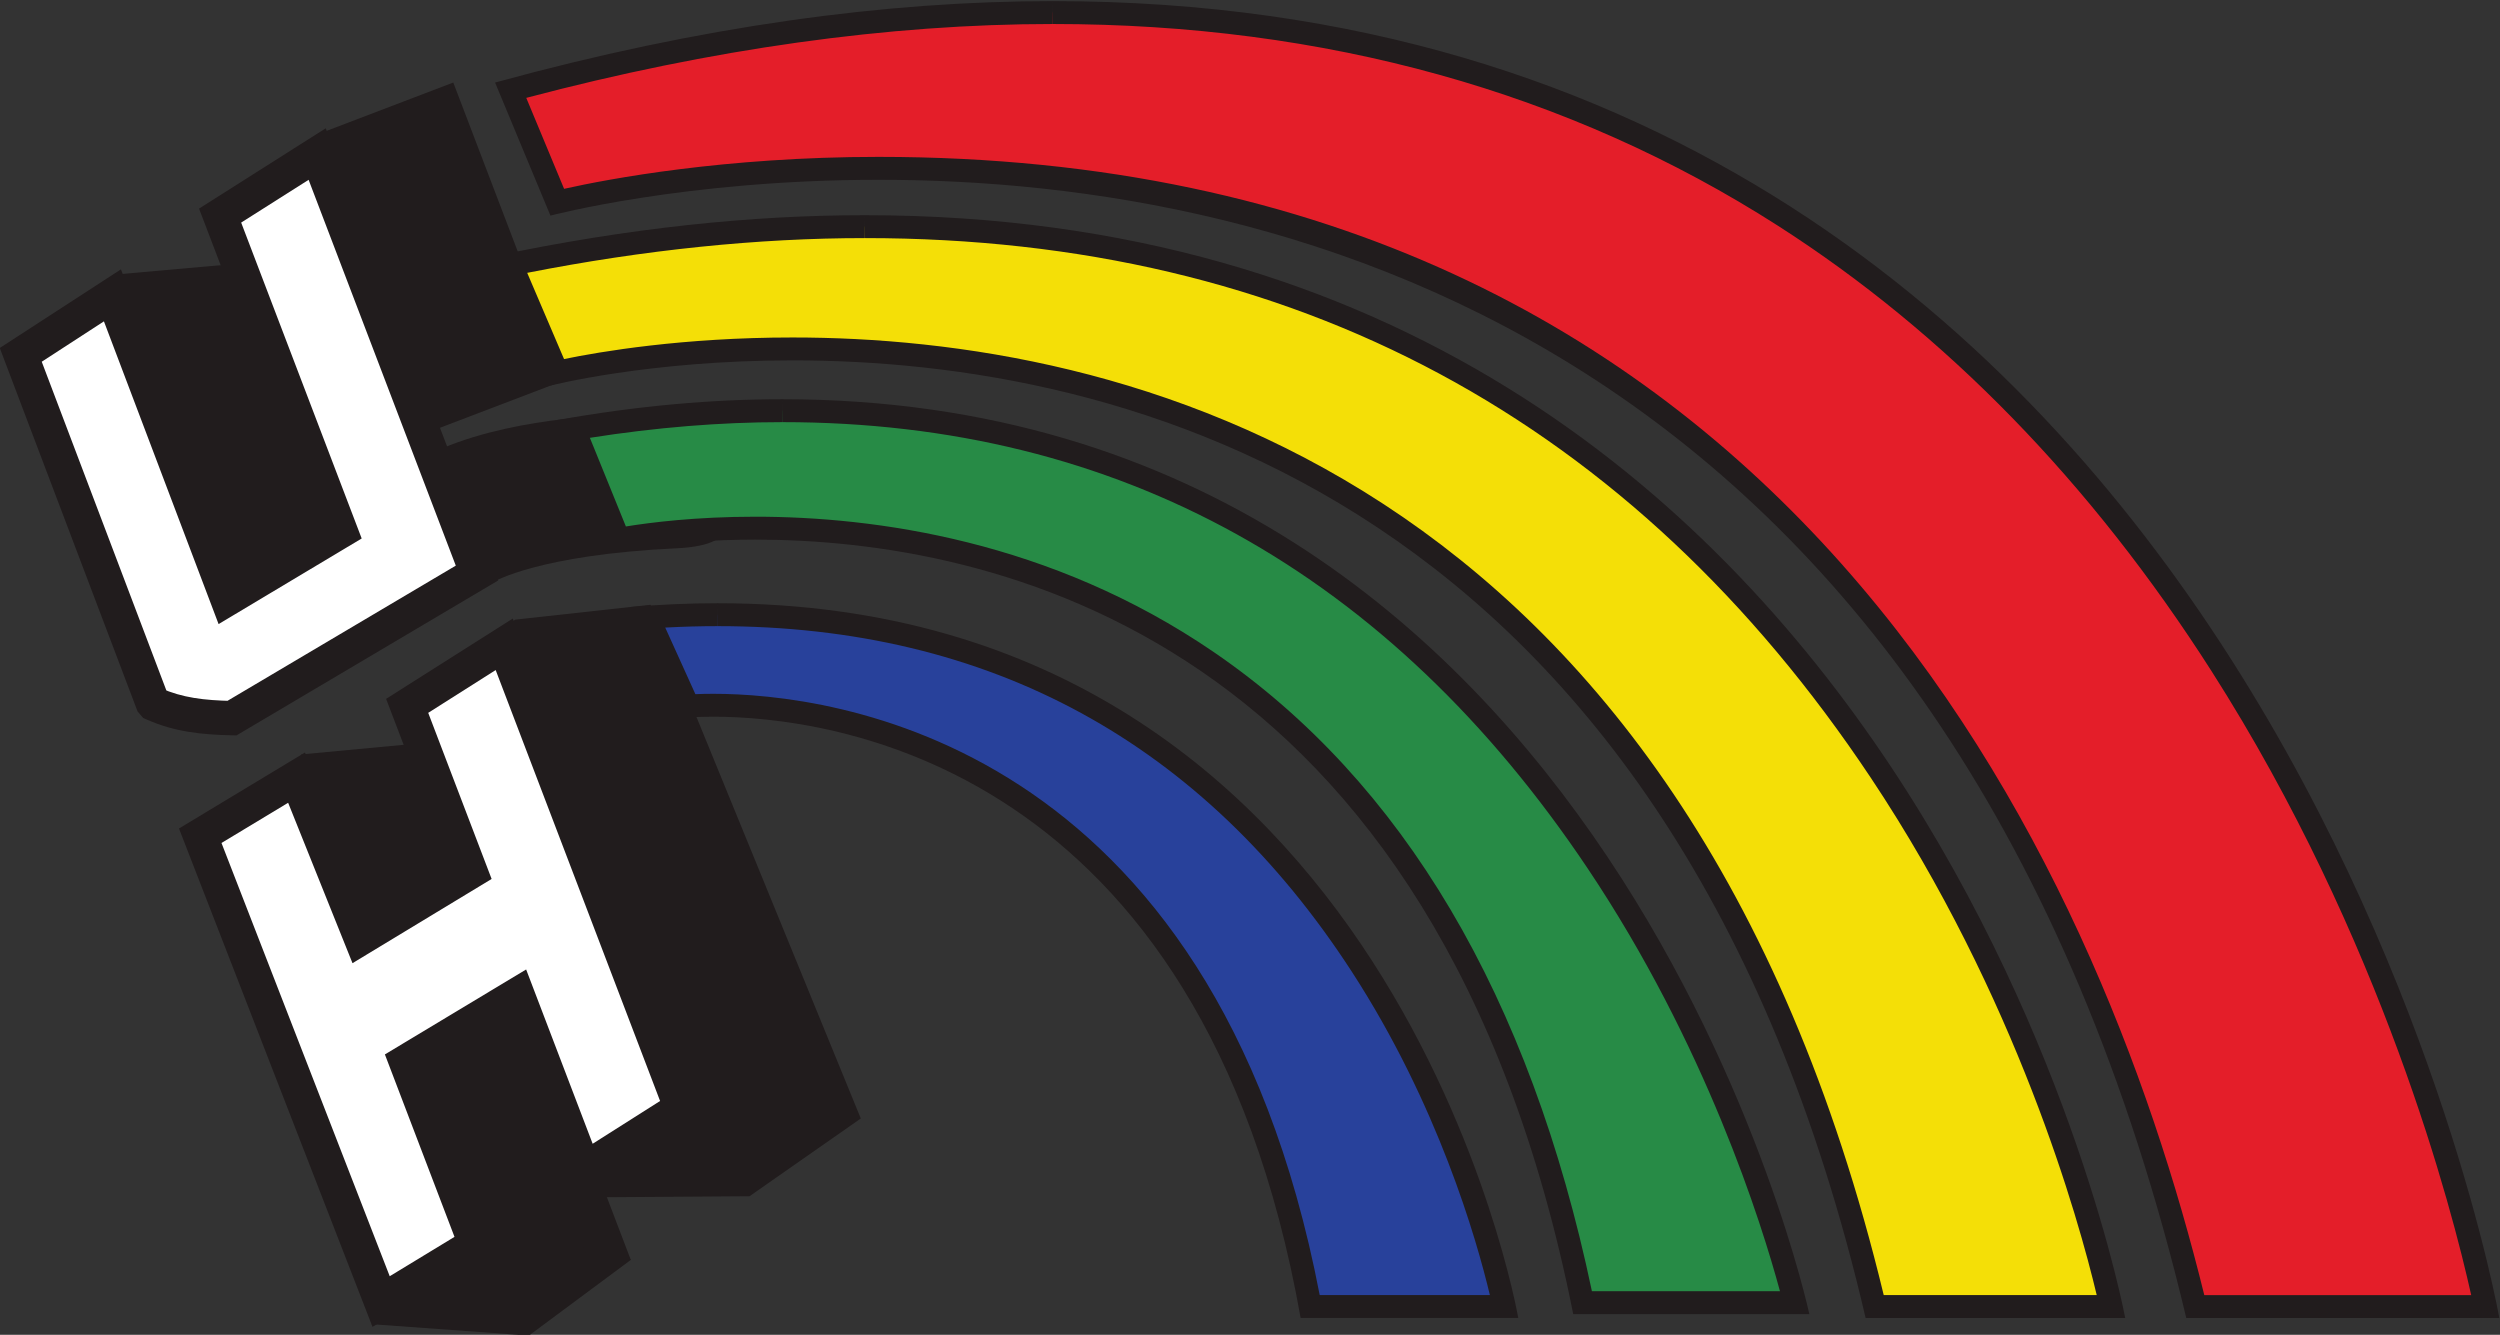 <?xml version="1.0" encoding="UTF-8" standalone="no"?>
<svg
   xmlns:dc="http://purl.org/dc/elements/1.1/"
   xmlns:cc="http://creativecommons.org/ns#"
   xmlns:rdf="http://www.w3.org/1999/02/22-rdf-syntax-ns#"
   xmlns:svg="http://www.w3.org/2000/svg"
   xmlns="http://www.w3.org/2000/svg"
   xmlns:sodipodi="http://sodipodi.sourceforge.net/DTD/sodipodi-0.dtd"
   xmlns:inkscape="http://www.inkscape.org/namespaces/inkscape"
   version="1.1"
   id="svg2"
   xml:space="preserve"
   width="500"
   height="266.955"
   viewBox="0 0 500 266.955"
   sodipodi:docname="HawaiiRainbowWarriors logo 1982.svg"
   inkscape:version="1.0.1 (3bc2e813f5, 2020-09-07)"><rect x="0" y="0" width="500" height="266.955" fill="#333333" stroke="none"/><defs
     id="defs6"><clipPath
       clipPathUnits="userSpaceOnUse"
       id="clipPath24"><path
         d="M 698.3,685.2 H 0.1 V 904.5 H 698.3 V 752.1 h -13.035 v 29.095 h -0.26 v 6.12 h 0.3 v 63.36 H 45.465 v -63.36 h 132.66 v -22.52 h 298.34 V 752.1 H 437.04 V 696.6 H 698.3 v -11.4"
         id="path22" /></clipPath><clipPath
       clipPathUnits="userSpaceOnUse"
       id="clipPath40"><path
         d="M 0,936 H 698.4 V 0.015 H 0 Z"
         id="path38" /></clipPath><clipPath
       clipPathUnits="userSpaceOnUse"
       id="clipPath70"><path
         d="M 0,936 H 698.4 V 0.015 H 0 Z"
         id="path68" /></clipPath><clipPath
       clipPathUnits="userSpaceOnUse"
       id="clipPath96"><path
         d="m 685.305,787.315 h -0.3 v 22.12 h -11.474 v 29.629 H 57.617 V 799.651 H 178.125 V 787.315 H 45.465 v 63.36 h 639.84 v -63.36"
         id="path94" /></clipPath><clipPath
       clipPathUnits="userSpaceOnUse"
       id="clipPath108"><path
         d="M 178.125,799.651 H 57.617 v 39.413 H 673.531 V 809.435 H 178.125 v -9.784"
         id="path106" /></clipPath><clipPath
       clipPathUnits="userSpaceOnUse"
       id="clipPath124"><path
         d="m 476.465,764.795 h -298.34 v 22.52 h 11.79 v -10.701 h 286.55 v -11.819 m 208.54,16.4 h -11.323 v 6.12 h 11.323 v -6.12"
         id="path122" /></clipPath><clipPath
       clipPathUnits="userSpaceOnUse"
       id="clipPath136"><path
         d="m 685.005,787.315 h -11.323 v 9.991 H 189.915 v -9.991 h -11.79 v 12.336 h 495.406 v 9.784 h 11.474 v -22.12"
         id="path134" /></clipPath><clipPath
       clipPathUnits="userSpaceOnUse"
       id="clipPath148"><path
         d="m 178.125,809.435 h 495.406 v -9.784 H 178.125 Z"
         id="path146" /></clipPath><clipPath
       clipPathUnits="userSpaceOnUse"
       id="clipPath160"><path
         d="m 83.342,822.619 c 0,4.136 -1.194,7.57 -3.58,10.302 -2.387,2.732 -5.506,4.098 -9.356,4.098 -3.837,0 -6.933,-1.366 -9.288,-4.098 -2.354,-2.732 -3.531,-6.166 -3.531,-10.302 v -0.43 c 0,-4.162 1.18,-7.603 3.542,-10.321 2.361,-2.719 5.46,-4.079 9.298,-4.079 3.85,0 6.965,1.36 9.345,4.079 2.38,2.718 3.57,6.159 3.57,10.321 z m -5.678,-0.43 c 0,-2.991 -0.604,-5.401 -1.814,-7.228 -1.209,-1.828 -3.017,-2.741 -5.423,-2.741 -2.381,0 -4.167,0.913 -5.357,2.741 -1.19,1.827 -1.785,4.237 -1.785,7.228 v 0.469 c 0,2.966 0.588,5.36 1.765,7.18 1.177,1.821 2.962,2.731 5.356,2.731 2.394,0 4.202,-0.917 5.425,-2.75 1.222,-1.834 1.833,-4.221 1.833,-7.161 z M 87.219,808.2 h 11.16 v 3.414 l -2.731,0.585 v 10.264 c 0.286,0.598 0.702,1.06 1.248,1.386 0.546,0.324 1.236,0.487 2.068,0.487 l 2.342,-0.058 0.604,5.19 c -0.22,0.065 -0.496,0.12 -0.828,0.166 -0.332,0.045 -0.648,0.068 -0.948,0.068 -1.027,0 -1.931,-0.305 -2.711,-0.916 -0.78,-0.612 -1.417,-1.465 -1.912,-2.558 l -0.253,3.084 h -8.333 v -3.434 l 3.024,-0.586 v -13.093 l -2.73,-0.585 z m 17.275,0 h 11.18 v 3.414 l -2.732,0.585 v 17.113 h -8.741 v -3.434 l 3.043,-0.586 v -13.093 l -2.75,-0.585 z m 8.448,30.439 h -5.698 v -4.273 h 5.698 z m 5.999,-20.468 c 0,-3.109 0.725,-5.616 2.176,-7.522 1.45,-1.907 3.469,-2.86 6.057,-2.86 1.092,0 2.061,0.208 2.907,0.625 0.846,0.416 1.581,1.021 2.206,1.815 v -1.386 c 0,-1.508 -0.345,-2.686 -1.034,-3.531 -0.69,-0.846 -1.731,-1.269 -3.123,-1.269 -1.014,0 -1.976,0.115 -2.887,0.342 -0.91,0.229 -1.821,0.538 -2.732,0.927 l -1.054,-3.999 c 1.015,-0.507 2.121,-0.907 3.318,-1.201 1.196,-0.292 2.328,-0.439 3.394,-0.439 3.058,0 5.461,0.829 7.211,2.488 1.749,1.659 2.624,3.88 2.624,6.663 v 20.488 h -4.956 l -0.411,-2.654 c -0.637,0.975 -1.405,1.727 -2.302,2.254 -0.898,0.527 -1.938,0.79 -3.122,0.79 -2.614,0 -4.646,-1.021 -6.096,-3.063 -1.451,-2.043 -2.176,-4.729 -2.176,-8.059 z m 5.698,0.409 c 0,1.989 0.322,3.603 0.965,4.838 0.644,1.236 1.662,1.854 3.053,1.854 0.846,0 1.571,-0.175 2.176,-0.526 0.604,-0.351 1.089,-0.845 1.454,-1.482 v -9.171 c -0.365,-0.611 -0.85,-1.076 -1.454,-1.395 -0.605,-0.319 -1.343,-0.478 -2.216,-0.478 -1.403,0 -2.417,0.53 -3.042,1.59 -0.624,1.059 -0.936,2.513 -0.936,4.361 z m 17.535,-10.38 h 11.18 v 3.414 l -2.732,0.585 v 17.113 h -8.741 v -3.434 l 3.043,-0.586 v -13.093 l -2.75,-0.585 z m 8.448,30.439 h -5.698 v -4.273 h 5.698 z m 5.335,-30.439 h 10.732 v 3.414 l -2.302,0.585 v 11.318 c 0.402,0.559 0.903,0.991 1.502,1.296 0.598,0.306 1.275,0.459 2.028,0.459 1.158,0 2.023,-0.296 2.595,-0.887 0.573,-0.592 0.859,-1.597 0.859,-3.015 v -9.171 l -2.439,-0.585 V 808.2 h 10.888 v 3.414 l -2.732,0.585 v 9.192 c 0,2.861 -0.598,4.961 -1.795,6.301 -1.197,1.34 -2.862,2.01 -4.994,2.01 -1.275,0 -2.427,-0.3 -3.454,-0.898 -1.027,-0.599 -1.893,-1.438 -2.595,-2.516 l -0.255,3.024 h -8.331 v -3.434 l 3.025,-0.586 v -13.093 l -2.732,-0.585 z m 43.882,19.102 c -0.832,0.689 -1.98,1.255 -3.443,1.697 -1.463,0.443 -3.014,0.664 -4.653,0.664 -2.694,0 -4.769,-0.641 -6.226,-1.922 -1.457,-1.281 -2.185,-2.807 -2.185,-4.575 0,-1.717 0.634,-3.074 1.903,-4.069 1.269,-0.995 3.145,-1.746 5.629,-2.253 1.639,-0.352 2.764,-0.755 3.376,-1.21 0.611,-0.455 0.918,-0.995 0.918,-1.62 0,-0.715 -0.303,-1.28 -0.908,-1.697 -0.605,-0.416 -1.486,-0.624 -2.644,-0.624 -0.637,0 -1.249,0.068 -1.834,0.204 -0.586,0.136 -1.048,0.347 -1.385,0.634 l -0.782,2.751 h -3.979 l 0.058,-4.74 c 1.054,-0.885 2.261,-1.566 3.62,-2.04 1.359,-0.475 2.851,-0.713 4.477,-0.713 2.667,0 4.817,0.602 6.45,1.806 1.632,1.204 2.448,2.754 2.448,4.654 0,1.768 -0.631,3.156 -1.892,4.165 -1.262,1.008 -3.201,1.772 -5.816,2.292 -1.677,0.327 -2.796,0.701 -3.355,1.123 -0.56,0.422 -0.839,0.953 -0.839,1.59 0,0.676 0.292,1.239 0.877,1.688 0.585,0.448 1.379,0.673 2.382,0.673 0.714,0 1.368,-0.104 1.96,-0.312 0.592,-0.208 1.083,-0.469 1.473,-0.781 l 0.605,-2.635 h 3.824 z m 15.231,-8.761 c 0,-3.175 0.881,-5.759 2.644,-7.756 1.762,-1.997 4.211,-2.996 7.346,-2.996 3.095,0 5.524,0.999 7.286,2.996 1.763,1.997 2.644,4.581 2.644,7.756 v 0.41 c 0,3.162 -0.881,5.743 -2.644,7.747 -1.762,2.002 -4.204,3.004 -7.325,3.004 -3.109,0 -5.545,-1.004 -7.307,-3.015 -1.763,-2.01 -2.644,-4.589 -2.644,-7.736 z m 5.696,0.41 c 0,1.872 0.338,3.401 1.015,4.585 0.676,1.183 1.756,1.775 3.24,1.775 1.482,0 2.568,-0.592 3.257,-1.775 0.69,-1.184 1.035,-2.713 1.035,-4.585 v -0.41 c 0,-1.912 -0.342,-3.453 -1.024,-4.624 -0.683,-1.172 -1.759,-1.757 -3.229,-1.757 -1.51,0 -2.603,0.582 -3.279,1.747 -0.677,1.164 -1.015,2.708 -1.015,4.634 z M 238.781,808.2 h 11.2 v 3.414 l -2.751,0.585 v 13.112 h 4.194 v 4.001 h -4.194 v 2.34 c 0,0.95 0.237,1.679 0.713,2.187 0.474,0.507 1.174,0.761 2.098,0.761 0.39,0 0.731,-0.02 1.023,-0.059 0.293,-0.039 0.595,-0.085 0.908,-0.136 l 0.487,4.234 c -0.598,0.129 -1.148,0.23 -1.649,0.302 -0.5,0.071 -0.991,0.106 -1.472,0.106 -2.472,0 -4.391,-0.641 -5.757,-1.921 -1.366,-1.282 -2.049,-3.106 -2.049,-5.474 v -2.34 h -3.141 v -4.001 h 3.141 v -13.112 l -2.751,-0.585 z m 29.179,26.282 v -5.17 h -3.101 v -4.001 h 3.101 v -10.77 c 0,-2.342 0.53,-4.052 1.591,-5.132 1.06,-1.08 2.573,-1.62 4.536,-1.62 0.729,0 1.406,0.05 2.03,0.148 0.625,0.098 1.255,0.244 1.893,0.439 l -0.488,4.116 c -0.365,-0.078 -0.693,-0.133 -0.986,-0.165 -0.292,-0.033 -0.634,-0.049 -1.024,-0.049 -0.572,0 -1.027,0.175 -1.365,0.527 -0.339,0.351 -0.508,0.936 -0.508,1.755 v 10.751 h 3.707 v 4.001 h -3.707 v 5.17 z M 280.757,808.2 h 10.888 v 3.414 l -2.458,0.585 v 11.434 c 0.402,0.521 0.899,0.925 1.491,1.21 0.592,0.285 1.285,0.429 2.079,0.429 1.145,0 2.007,-0.341 2.585,-1.024 0.579,-0.682 0.869,-1.843 0.869,-3.482 v -8.567 l -2.458,-0.585 V 808.2 h 10.886 v 3.414 l -2.732,0.585 v 8.528 c 0,3.056 -0.628,5.315 -1.883,6.78 -1.255,1.463 -2.988,2.195 -5.199,2.195 -1.171,0 -2.238,-0.269 -3.201,-0.809 -0.962,-0.54 -1.775,-1.298 -2.437,-2.273 v 12.019 h -8.723 v -3.435 l 3.044,-0.585 v -22.42 l -2.751,-0.585 z m 41.333,0.293 c 1.386,0.468 2.514,1.047 3.386,1.736 l -1.542,3.512 c -0.988,-0.547 -1.899,-0.947 -2.732,-1.2 -0.832,-0.254 -1.879,-0.381 -3.14,-0.381 -1.419,0 -2.541,0.449 -3.367,1.347 -0.825,0.898 -1.29,2.043 -1.394,3.434 l 0.038,0.117 h 12.605 v 3.103 c 0,2.926 -0.787,5.248 -2.361,6.965 -1.575,1.718 -3.786,2.576 -6.635,2.576 -2.9,0.013 -5.212,-0.996 -6.935,-3.025 -1.724,-2.03 -2.586,-4.611 -2.586,-7.746 v -0.78 c 0,-3.006 0.91,-5.484 2.732,-7.435 1.821,-1.952 4.253,-2.927 7.297,-2.927 1.704,0 3.249,0.235 4.634,0.704 z m -2.575,15.735 c 0.566,-0.721 0.849,-1.688 0.849,-2.897 v -0.507 h -6.986 l -0.058,0.098 c 0.142,1.313 0.52,2.374 1.132,3.18 0.611,0.806 1.444,1.209 2.496,1.209 1.145,0 2.001,-0.361 2.567,-1.083 z m 23.843,12.442 h -3.025 v -3.435 l 3.025,-0.585 v -20.391 l -3.025,-0.585 v -3.414 h 11.766 v 3.414 l -3.045,0.585 v 7.493 h 4.663 c 1.34,-0.039 2.377,-0.452 3.112,-1.239 0.735,-0.787 1.103,-1.87 1.103,-3.248 v -1.62 c 0,-1.586 0.377,-2.881 1.131,-3.882 0.755,-1.002 2.062,-1.503 3.922,-1.503 h 2.947 v 3.435 l -0.703,0.097 c -0.572,0.065 -0.982,0.27 -1.229,0.615 -0.247,0.344 -0.37,0.828 -0.37,1.454 v 1.443 c 0,1.704 -0.367,3.132 -1.103,4.283 -0.734,1.151 -1.941,1.973 -3.618,2.467 1.482,0.651 2.607,1.503 3.375,2.557 0.767,1.053 1.151,2.295 1.151,3.727 0,2.6 -0.917,4.639 -2.752,6.117 -1.834,1.476 -4.364,2.215 -7.591,2.215 z m 5.696,-4.391 h 4.038 c 1.535,0 2.697,-0.381 3.484,-1.141 0.788,-0.761 1.182,-1.779 1.182,-3.054 0,-1.275 -0.398,-2.251 -1.191,-2.926 -0.794,-0.677 -1.985,-1.015 -3.572,-1.015 h -3.941 z M 388.927,808.2 v 3.414 l -1.736,0.235 c -0.039,0.259 -0.061,0.532 -0.067,0.819 -0.007,0.286 -0.01,0.592 -0.01,0.917 v 8.723 c 0,2.367 -0.816,4.191 -2.448,5.473 -1.633,1.28 -3.757,1.921 -6.372,1.921 -1.587,0 -3.054,-0.24 -4.4,-0.721 -1.347,-0.482 -2.54,-1.074 -3.58,-1.776 l -0.02,-4.684 h 4.293 l 0.372,2.263 c 0.311,0.209 0.72,0.388 1.228,0.538 0.507,0.149 1.086,0.224 1.736,0.224 1.145,0 2.01,-0.281 2.596,-0.839 0.586,-0.56 0.878,-1.347 0.878,-2.36 v -2.07 h -2.908 c -3.07,0 -5.398,-0.54 -6.985,-1.619 -1.587,-1.08 -2.38,-2.608 -2.38,-4.585 0,-1.938 0.608,-3.47 1.824,-4.595 1.216,-1.126 2.859,-1.689 4.928,-1.689 1.248,0 2.357,0.241 3.326,0.723 0.969,0.482 1.791,1.113 2.467,1.893 0.065,-0.378 0.156,-0.752 0.274,-1.122 0.118,-0.371 0.254,-0.732 0.411,-1.083 z m -13.433,4.409 c -0.462,0.403 -0.693,0.963 -0.693,1.679 0,0.793 0.312,1.473 0.937,2.039 0.624,0.566 1.541,0.849 2.751,0.849 h 2.908 v -3.22 c -0.391,-0.56 -0.937,-1.025 -1.639,-1.396 -0.702,-0.371 -1.482,-0.556 -2.341,-0.556 -0.82,0 -1.461,0.202 -1.923,0.605 z m 16.28,-4.409 h 11.18 v 3.414 l -2.731,0.585 v 17.113 h -8.742 v -3.434 l 3.043,-0.586 v -13.093 l -2.75,-0.585 z m 8.449,30.439 h -5.699 v -4.273 h 5.699 z m 5.334,-30.439 h 10.732 v 3.414 l -2.302,0.585 v 11.318 c 0.402,0.559 0.903,0.991 1.502,1.296 0.598,0.306 1.275,0.459 2.028,0.459 1.158,0 2.023,-0.296 2.595,-0.887 0.573,-0.592 0.859,-1.597 0.859,-3.015 v -9.171 l -2.439,-0.585 V 808.2 h 10.888 v 3.414 l -2.732,0.585 v 9.192 c 0,2.861 -0.598,4.961 -1.795,6.301 -1.197,1.34 -2.862,2.01 -4.994,2.01 -1.275,0 -2.426,-0.3 -3.454,-0.898 -1.027,-0.599 -1.893,-1.438 -2.595,-2.516 l -0.255,3.024 h -8.331 v -3.434 l 3.025,-0.586 v -13.093 l -2.732,-0.585 z m 47.002,10.38 c 0,3.368 -0.702,6.065 -2.107,8.088 -1.405,2.023 -3.448,3.034 -6.128,3.034 -1.105,0 -2.083,-0.227 -2.936,-0.683 -0.853,-0.456 -1.584,-1.106 -2.195,-1.951 v 11.571 h -8.702 v -3.435 l 3.024,-0.585 V 808.2 h 4.916 l 0.411,2.595 c 0.624,-0.975 1.391,-1.72 2.301,-2.234 0.911,-0.514 1.984,-0.772 3.221,-0.772 2.653,0 4.683,0.943 6.088,2.83 1.405,1.886 2.107,4.403 2.107,7.552 z m -5.679,-0.409 c 0,-1.9 -0.293,-3.367 -0.877,-4.4 -0.585,-1.034 -1.613,-1.551 -3.083,-1.551 -0.898,0 -1.655,0.169 -2.273,0.507 -0.619,0.338 -1.103,0.832 -1.454,1.482 v 8.918 c 0.351,0.688 0.832,1.218 1.443,1.589 0.611,0.37 1.36,0.556 2.245,0.556 1.457,0 2.488,-0.602 3.092,-1.805 0.605,-1.204 0.907,-2.832 0.907,-4.887 z m 9.39,0.37 c 0,-3.175 0.881,-5.759 2.644,-7.756 1.762,-1.997 4.211,-2.996 7.346,-2.996 3.095,0 5.524,0.999 7.286,2.996 1.763,1.997 2.644,4.581 2.644,7.756 v 0.41 c 0,3.162 -0.881,5.743 -2.644,7.747 -1.762,2.002 -4.204,3.004 -7.325,3.004 -3.109,0 -5.545,-1.004 -7.307,-3.015 -1.763,-2.01 -2.644,-4.589 -2.644,-7.736 z m 5.696,0.41 c 0,1.872 0.338,3.401 1.015,4.585 0.676,1.183 1.756,1.775 3.24,1.775 1.482,0 2.568,-0.592 3.257,-1.775 0.69,-1.184 1.035,-2.713 1.035,-4.585 v -0.41 c 0,-1.912 -0.342,-3.453 -1.024,-4.624 -0.683,-1.172 -1.759,-1.757 -3.229,-1.757 -1.51,0 -2.603,0.582 -3.279,1.747 -0.677,1.164 -1.015,2.708 -1.015,4.634 z m 47.79,10.361 h -9.56 v -3.434 l 2.263,-0.449 -1.971,-9.678 h -0.116 l -3.981,13.561 h -3.825 l -3.941,-13.522 h -0.116 l -1.991,9.658 2.244,0.43 v 3.434 h -9.561 v -3.434 l 2.127,-0.274 4.428,-17.404 h 4.742 l 3.923,12.566 h 0.116 l 3.922,-12.566 h 4.761 l 4.41,17.404 2.126,0.274 z m 50.496,7.358 h -10.438 v -3.435 l 2.595,-0.448 -3.24,-15.572 -0.117,-0.019 -5.366,19.474 h -4.194 l -5.327,-19.474 -0.118,0.019 -3.257,15.572 2.595,0.448 v 3.435 h -10.459 v -3.435 l 2.321,-0.293 5.796,-24.682 h 5.288 l 5.208,18.75 h 0.118 l 5.209,-18.75 h 5.288 l 5.756,24.682 2.342,0.293 z m 22.235,-28.47 v 3.414 l -1.736,0.235 c -0.039,0.259 -0.061,0.532 -0.067,0.819 -0.007,0.286 -0.01,0.592 -0.01,0.917 v 8.723 c 0,2.367 -0.816,4.191 -2.448,5.473 -1.633,1.28 -3.757,1.921 -6.372,1.921 -1.587,0 -3.054,-0.24 -4.4,-0.721 -1.347,-0.482 -2.54,-1.074 -3.58,-1.776 l -0.02,-4.684 h 4.294 l 0.371,2.263 c 0.311,0.209 0.72,0.388 1.228,0.538 0.507,0.149 1.086,0.224 1.736,0.224 1.145,0 2.01,-0.281 2.596,-0.839 0.586,-0.56 0.879,-1.347 0.879,-2.36 v -2.07 h -2.909 c -3.07,0 -5.398,-0.54 -6.985,-1.619 -1.587,-1.08 -2.38,-2.608 -2.38,-4.585 0,-1.938 0.608,-3.47 1.824,-4.595 1.216,-1.126 2.859,-1.689 4.928,-1.689 1.248,0 2.357,0.241 3.326,0.723 0.969,0.482 1.791,1.113 2.467,1.893 0.065,-0.378 0.156,-0.752 0.274,-1.122 0.118,-0.371 0.254,-0.732 0.411,-1.083 z m -13.433,4.409 c -0.462,0.403 -0.693,0.963 -0.693,1.679 0,0.793 0.312,1.473 0.937,2.039 0.624,0.566 1.541,0.849 2.751,0.849 h 2.909 v -3.22 c -0.392,-0.56 -0.938,-1.025 -1.64,-1.396 -0.702,-0.371 -1.482,-0.556 -2.341,-0.556 -0.82,0 -1.461,0.202 -1.923,0.605 z m 16.765,-4.409 h 11.16 v 3.414 l -2.732,0.585 v 10.264 c 0.287,0.598 0.703,1.06 1.249,1.386 0.546,0.324 1.236,0.487 2.068,0.487 l 2.342,-0.058 0.604,5.19 c -0.22,0.065 -0.496,0.12 -0.828,0.166 -0.332,0.045 -0.648,0.068 -0.948,0.068 -1.027,0 -1.931,-0.305 -2.711,-0.916 -0.78,-0.612 -1.417,-1.465 -1.912,-2.558 l -0.254,3.084 h -8.332 v -3.434 l 3.024,-0.586 v -13.093 l -2.73,-0.585 z m 17.88,0 h 11.16 v 3.414 l -2.731,0.585 v 10.264 c 0.286,0.598 0.702,1.06 1.248,1.386 0.546,0.324 1.236,0.487 2.068,0.487 l 2.342,-0.058 0.604,5.19 c -0.22,0.065 -0.496,0.12 -0.828,0.166 -0.332,0.045 -0.648,0.068 -0.948,0.068 -1.027,0 -1.931,-0.305 -2.711,-0.916 -0.78,-0.612 -1.417,-1.465 -1.912,-2.558 l -0.254,3.084 h -8.332 v -3.434 l 3.024,-0.586 v -13.093 l -2.73,-0.585 z m 17.155,0 h 11.18 v 3.414 l -2.732,0.585 v 17.113 h -8.741 v -3.434 l 3.043,-0.586 v -13.093 l -2.75,-0.585 z m 8.448,30.439 h -5.698 v -4.273 h 5.698 z m 5.648,-20.098 c 0,-3.175 0.881,-5.759 2.644,-7.756 1.762,-1.997 4.211,-2.996 7.346,-2.996 3.095,0 5.524,0.999 7.286,2.996 1.763,1.997 2.644,4.581 2.644,7.756 v 0.41 c 0,3.162 -0.881,5.743 -2.644,7.747 -1.762,2.002 -4.204,3.004 -7.325,3.004 -3.109,0 -5.545,-1.004 -7.307,-3.015 -1.763,-2.01 -2.644,-4.589 -2.644,-7.736 z m 5.696,0.41 c 0,1.872 0.338,3.401 1.015,4.585 0.676,1.183 1.756,1.775 3.24,1.775 1.482,0 2.568,-0.592 3.257,-1.775 0.69,-1.184 1.035,-2.713 1.035,-4.585 v -0.41 c 0,-1.912 -0.342,-3.453 -1.024,-4.624 -0.683,-1.172 -1.759,-1.757 -3.229,-1.757 -1.51,0 -2.603,0.582 -3.279,1.747 -0.677,1.164 -1.015,2.708 -1.015,4.634 z M 658.779,808.2 h 11.16 v 3.414 l -2.731,0.585 v 10.264 c 0.286,0.598 0.702,1.06 1.248,1.386 0.546,0.324 1.236,0.487 2.068,0.487 l 2.342,-0.058 0.604,5.19 c -0.22,0.065 -0.496,0.12 -0.828,0.166 -0.332,0.045 -0.648,0.068 -0.948,0.068 -1.027,0 -1.931,-0.305 -2.711,-0.916 -0.78,-0.612 -1.417,-1.465 -1.912,-2.558 l -0.253,3.084 h -8.333 v -3.434 l 3.024,-0.586 v -13.093 l -2.73,-0.585 V 808.2"
         id="path158" /></clipPath><clipPath
       clipPathUnits="userSpaceOnUse"
       id="clipPath168"><path
         d="M 673.531,799.651 H 178.125 v 9.784 h 495.406 v -9.784"
         id="path166" /></clipPath><clipPath
       clipPathUnits="userSpaceOnUse"
       id="clipPath180"><path
         d="m 476.465,776.614 h -286.55 v 10.701 h 483.767 v -6.12 H 476.465 v -4.581"
         id="path178" /></clipPath><clipPath
       clipPathUnits="userSpaceOnUse"
       id="clipPath192"><path
         d="M 673.682,787.315 H 189.915 v 9.991 h 483.767 v -9.991"
         id="path190" /></clipPath><clipPath
       clipPathUnits="userSpaceOnUse"
       id="clipPath338"><path
         d="M 0,936 H 698.4 V 0.015 H 0 Z"
         id="path336" /></clipPath><clipPath
       clipPathUnits="userSpaceOnUse"
       id="clipPath574"><path
         d="M 0,936 H 698.4 V 0.015 H 0 Z"
         id="path572" /></clipPath><clipPath
       clipPathUnits="userSpaceOnUse"
       id="clipPath628"><path
         d="M 0,936 H 698.4 V 0.015 H 0 Z"
         id="path626" /></clipPath><clipPath
       clipPathUnits="userSpaceOnUse"
       id="clipPath640"><path
         d="m 685.265,752.1 h -208.8 v 12.695 h 208.54 v 16.4 h 0.26 V 752.1"
         id="path638" /></clipPath><clipPath
       clipPathUnits="userSpaceOnUse"
       id="clipPath654"><path
         d="m 685.265,750.475 h -208.8 v 1.625 h 208.8 v -1.625"
         id="path652" /></clipPath><clipPath
       clipPathUnits="userSpaceOnUse"
       id="clipPath668"><path
         d="m 685.005,764.795 h -208.54 v 11.819 h 197.217 v 4.581 h 11.323 v -16.4"
         id="path666" /></clipPath><clipPath
       clipPathUnits="userSpaceOnUse"
       id="clipPath682"><path
         d="m 476.465,781.195 h 197.217 v -4.581 H 476.465 Z"
         id="path680" /></clipPath><clipPath
       clipPathUnits="userSpaceOnUse"
       id="clipPath696"><path
         d="M 673.682,776.614 H 476.465 v 4.581 h 197.217 v -4.581"
         id="path694" /></clipPath><clipPath
       clipPathUnits="userSpaceOnUse"
       id="clipPath708"><path
         d="M 673.682,776.614 H 476.465 v 4.581 h 197.217 v -4.581"
         id="path706" /></clipPath><clipPath
       clipPathUnits="userSpaceOnUse"
       id="clipPath720"><path
         d="M 673.682,776.614 H 476.465 v 4.581 h 197.217 v -4.581"
         id="path718" /></clipPath><clipPath
       clipPathUnits="userSpaceOnUse"
       id="clipPath736"><path
         d="m 674.722,414.84 h -85.414 v -64.274 h 85.414 z"
         id="path734" /></clipPath><clipPath
       clipPathUnits="userSpaceOnUse"
       id="clipPath746"><path
         d="M 0,0.015 H 698.4 V 936.015 H 0 Z"
         id="path744" /></clipPath><clipPath
       clipPathUnits="userSpaceOnUse"
       id="clipPath756"><path
         d="m 674.722,414.84 h -85.414 v -64.274 h 85.414 z"
         id="path754" /></clipPath></defs><sodipodi:namedview
     pagecolor="#ffffff"
     bordercolor="#666666"
     borderopacity="1"
     objecttolerance="10"
     gridtolerance="10"
     guidetolerance="10"
     inkscape:pageopacity="0"
     inkscape:pageshadow="2"
     inkscape:window-width="3840"
     inkscape:window-height="2068"
     id="namedview4"
     showgrid="false"
     fit-margin-top="0"
     fit-margin-left="0"
     fit-margin-right="0"
     fit-margin-bottom="0"
     inkscape:zoom="1.3520144"
     inkscape:cx="399.96625"
     inkscape:cy="-89.651629"
     inkscape:window-x="-12"
     inkscape:window-y="-12"
     inkscape:window-maximized="1"
     inkscape:current-layer="g10" /><g
     id="g10"
     inkscape:groupmode="layer"
     inkscape:label="October 3, 2016"
     transform="matrix(1.333,0,0,-1.333,-165.401,891.672)"><g
       id="g348"
       transform="matrix(3.71,0,0,3.71,405.34,472.911)"><path
         d="m 0,0 c -7.985,33.683 -30.829,38.727 -43.766,38.727 -4.842,0 -8.375,-0.688 -9.515,-0.942 l -1.863,4.362 c 4.977,1.012 9.789,1.525 14.311,1.525 C -1.577,43.672 8.416,5.086 9.56,0 H 0"
         style="fill:#f4df07;fill-opacity:1;fill-rule:nonzero;stroke:none"
         id="path350" /></g><g
       id="g352"
       transform="matrix(3.71,0,0,3.71,253.848,636.633)"><path
         d="m 0,0 0.005,-0.926 c 17.35,-0.001 31.036,-7.347 40.681,-21.834 5.907,-8.872 8.403,-17.854 9.131,-20.912 H 41.203 C 33.07,-9.999 10.1,-4.945 -2.928,-4.945 c -4.433,0 -7.79,-0.574 -9.239,-0.873 l -1.49,3.487 c 4.749,0.933 9.338,1.405 13.657,1.405 z m 0.005,0 c -4.581,0.001 -9.554,-0.513 -14.96,-1.65 l 2.239,-5.241 c 0,0 3.967,1.02 9.788,1.02 13.101,0 35.595,-5.163 43.398,-38.727 h 10.499 c 0,0 -8.281,44.595 -50.964,44.598"
         style="fill:#211c1d;fill-opacity:1;fill-rule:nonzero;stroke:none"
         id="path354" /></g><g
       id="g356"
       transform="matrix(3.71,0,0,3.71,320.654,472.911)"><path
         d="m 0,0 c -4.171,22.552 -19.518,24.315 -24.144,24.315 -0.438,0 -0.781,-0.015 -1.013,-0.031 l -1.625,3.594 c 0.955,0.066 1.901,0.1 2.822,0.1 C 0.662,27.978 6.977,3.941 7.845,0 H 0"
         style="fill:#28419b;fill-opacity:1;fill-rule:nonzero;stroke:none"
         id="path358" /></g><g
       id="g360"
       transform="matrix(3.71,0,0,3.71,231.754,578.415)"><path
         d="m 0,0 0.005,-0.927 c 11,-0.001 19.628,-4.704 25.644,-13.977 3.485,-5.374 5.042,-10.816 5.581,-13.074 H 24.348 C 20.013,-5.43 4.513,-3.663 -0.179,-3.663 c -0.277,0 -0.52,-0.006 -0.721,-0.015 l -1.219,2.693 c 0.717,0.039 1.426,0.058 2.119,0.058 z M 0.005,0 C -1.13,0 -2.299,-0.05 -3.512,-0.153 l 2.033,-4.492 c 0,0 0.477,0.056 1.3,0.056 4.558,0 19.75,-1.729 23.756,-24.315 h 8.801 c 0,0 -4.989,28.901 -32.373,28.904"
         style="fill:#211c1d;fill-opacity:1;fill-rule:nonzero;stroke:none"
         id="path362" /></g><g
       id="g364"
       transform="matrix(3.71,0,0,3.71,453.438,472.911)"><path
         d="m 0,0 c -4.199,17.363 -16.68,46.032 -53.25,46.032 -6.615,0 -11.597,-1.043 -12.995,-1.369 l -1.884,4.53 c 7.726,2.082 15.103,3.138 21.933,3.138 25.147,0 39.582,-14.365 47.263,-26.415 C 8.45,14.333 11.185,2.627 11.732,0 H 0"
         style="fill:#e41e29;fill-opacity:1;fill-rule:nonzero;stroke:none"
         id="path366" /></g><g
       id="g368"
       transform="matrix(3.71,0,0,3.71,282.045,668.754)"><path
         d="m 0,0 0.007,-0.926 c 11.004,-0.002 20.868,-2.747 29.319,-8.159 6.77,-4.336 12.665,-10.39 17.522,-17.993 6.926,-10.846 9.752,-21.826 10.513,-25.253 H 46.567 C 42.252,-34.801 29.592,-6.299 -7.047,-6.299 -13.273,-6.3 -17.969,-7.19 -19.765,-7.591 l -1.53,3.678 C -13.794,-1.93 -6.634,-0.926 0,-0.926 Z M 0.007,0 C -6.74,0 -14.23,-1.005 -22.556,-3.293 l 2.239,-5.382 c 0,0 5.439,1.449 13.27,1.449 16.451,0.001 43.471,-6.39 52.885,-46.031 h 12.661 c 0,0 -9.405,53.251 -58.492,53.257"
         style="fill:#211c1d;fill-opacity:1;fill-rule:nonzero;stroke:none"
         id="path370" /></g><g
       id="g372"
       transform="matrix(3.71,0,0,3.71,198.149,581.613)"><path
         d="m 0,0 c 0,0 1.812,1.099 7.413,1.36 5.601,0.26 -2.058,5.393 -2.058,5.393 0,0 -4.215,0.003 -7.419,-1.343 L 0,0"
         style="fill:#211c1d;fill-opacity:1;fill-rule:nonzero;stroke:none"
         id="path374" /></g><g
       id="g376"
       transform="matrix(3.71,0,0,3.71,142.068,627.793)"><path
         d="M 0,0 4.795,0.425 4.054,2.367 8.922,-10.394 4.348,-13.13 0,0"
         style="fill:#211c1d;fill-opacity:1;fill-rule:nonzero;stroke:none"
         id="path378" /></g><g
       id="g380"
       transform="matrix(3.71,0,0,3.71,211.162,489.263)"><path
         d="m 0,0 6.84,0.048 4.5,3.145 -8.503,20.775 -5.473,-0.601 -4.508,-3.124 0.155,-1.924 -4.307,-0.404 7.059,-19.801 -4.217,-3.24 6.372,-0.461 4.121,3.06 L 0,0"
         style="fill:#211c1d;fill-opacity:1;fill-rule:nonzero;stroke:none"
         id="path382" /></g><g
       id="g384"
       transform="matrix(3.71,0,0,3.71,218.726,479.889)"><path
         d="M 0,0 -1.733,4.544 -3.248,3.965 -1.625,-0.29 0,0"
         style="fill:#211c1d;fill-opacity:1;fill-rule:nonzero;stroke:none"
         id="path386" /></g><g
       id="g388"
       transform="matrix(3.71,0,0,3.71,154.124,543.53)"><path
         d="m 0,0 7.315,-18.838 3.824,2.323 -2.814,7.375 4.502,2.709 2.697,-7.068 3.924,2.489 L 12.294,7.742 8.369,5.253 10.928,-1.454 6.498,-4.136 3.896,2.35 0,0"
         style="fill:#ffffff;fill-opacity:1;fill-rule:nonzero;stroke:none"
         id="path390" /></g><g
       id="g392"
       transform="matrix(3.71,0,0,3.71,154.124,543.53)"><path
         d="m 0,0 -0.648,-0.251 7.615,-19.611 5.027,3.053 -2.813,7.373 3.293,1.982 2.704,-7.087 5.122,3.248 L 12.64,8.784 7.517,5.536 10.072,-1.16 6.838,-3.118 4.236,3.367 -0.859,0.293 -0.648,-0.251 0,0 0.359,-0.595 3.555,1.333 6.158,-5.154 11.784,-1.748 9.22,4.97 l 2.728,1.73 6.649,-17.427 -2.727,-1.73 -2.69,7.049 -5.712,-3.436 2.815,-7.378 -2.62,-1.592 L 0.648,0.252 0,0 0.359,-0.595 0,0"
         style="fill:#211c1d;fill-opacity:1;fill-rule:nonzero;stroke:none"
         id="path394" /></g><g
       id="g396"
       transform="matrix(3.71,0,0,3.71,157.107,636.574)"><path
         d="m 0,0 4.868,-12.761 -4.574,-2.736 -4.648,12.272 -3.709,-2.407 5.33,-14.06 0.046,-0.053 c 1.001,-0.445 1.982,-0.551 3.166,-0.578 l 9.91,5.868 L 3.925,2.489 0,0"
         style="fill:#ffffff;fill-opacity:1;fill-rule:nonzero;stroke:none"
         id="path398" /></g><g
       id="g400"
       transform="matrix(3.71,0,0,3.71,157.107,636.574)"><path
         d="m 0,0 -0.649,-0.248 4.66,-12.216 -3.361,-2.011 -4.66,12.302 -4.901,-3.181 5.572,-14.697 0.124,-0.146 0.102,-0.119 0.144,-0.064 c 1.122,-0.499 2.22,-0.611 3.432,-0.638 l 0.198,-0.005 10.586,6.268 L 4.271,3.531 -0.852,0.283 -0.649,-0.248 0,0 l 0.372,-0.587 3.207,2.034 5.952,-15.603 -9.406,-5.57 0.354,-0.597 0.016,0.694 c -1.157,0.027 -2.019,0.129 -2.9,0.519 l -0.282,-0.635 0.528,0.452 -0.046,0.053 -0.528,-0.452 0.65,0.247 -5.131,13.535 2.515,1.633 4.637,-12.243 5.787,3.462 L 0.649,0.248 0,0 0.372,-0.587 0,0"
         style="fill:#211c1d;fill-opacity:1;fill-rule:nonzero;stroke:none"
         id="path402" /></g><g
       id="g404"
       transform="matrix(3.71,0,0,3.71,172.423,649.034)"><path
         d="M 0,0 5.301,2.023 9.884,-9.986 4.582,-12.008 0,0"
         style="fill:#211c1d;fill-opacity:1;fill-rule:nonzero;stroke:none"
         id="path406" /></g><g
       id="g408"
       transform="matrix(3.71,0,0,3.71,361.515,473.49)"><path
         d="m 0,0 c -5.562,27.242 -23.328,31.321 -33.454,31.321 -2.729,0 -4.723,-0.303 -5.526,-0.45 l -1.814,4.468 c 2.898,0.487 5.733,0.734 8.437,0.734 C -1.775,36.073 7.402,4.615 8.581,0 H 0"
         style="fill:#278b46;fill-opacity:1;fill-rule:nonzero;stroke:none"
         id="path410" /></g><g
       id="g412"
       transform="matrix(3.71,0,0,3.71,241.462,609.023)"><path
         d="m 0,0 0.006,-0.927 c 13.583,-0.001 24.538,-6.071 32.558,-18.041 4.791,-7.15 7.047,-14.388 7.781,-17.105 H 32.74 c -2.504,11.922 -7.644,20.614 -15.286,25.843 -6.616,4.528 -13.737,5.479 -18.545,5.479 -2.406,0 -4.256,-0.235 -5.236,-0.395 l -1.456,3.585 C -5.11,-1.14 -2.497,-0.927 0,-0.927 Z m 0.006,0 c -2.842,0 -5.861,-0.264 -9.082,-0.838 l 2.174,-5.356 c 0,0 2.303,0.516 5.811,0.516 9.437,0 27.597,-3.736 33.075,-31.322 h 9.549 c 0,0 -7.936,36.995 -41.527,37"
         style="fill:#211c1d;fill-opacity:1;fill-rule:nonzero;stroke:none"
         id="path414" /></g></g></svg>
